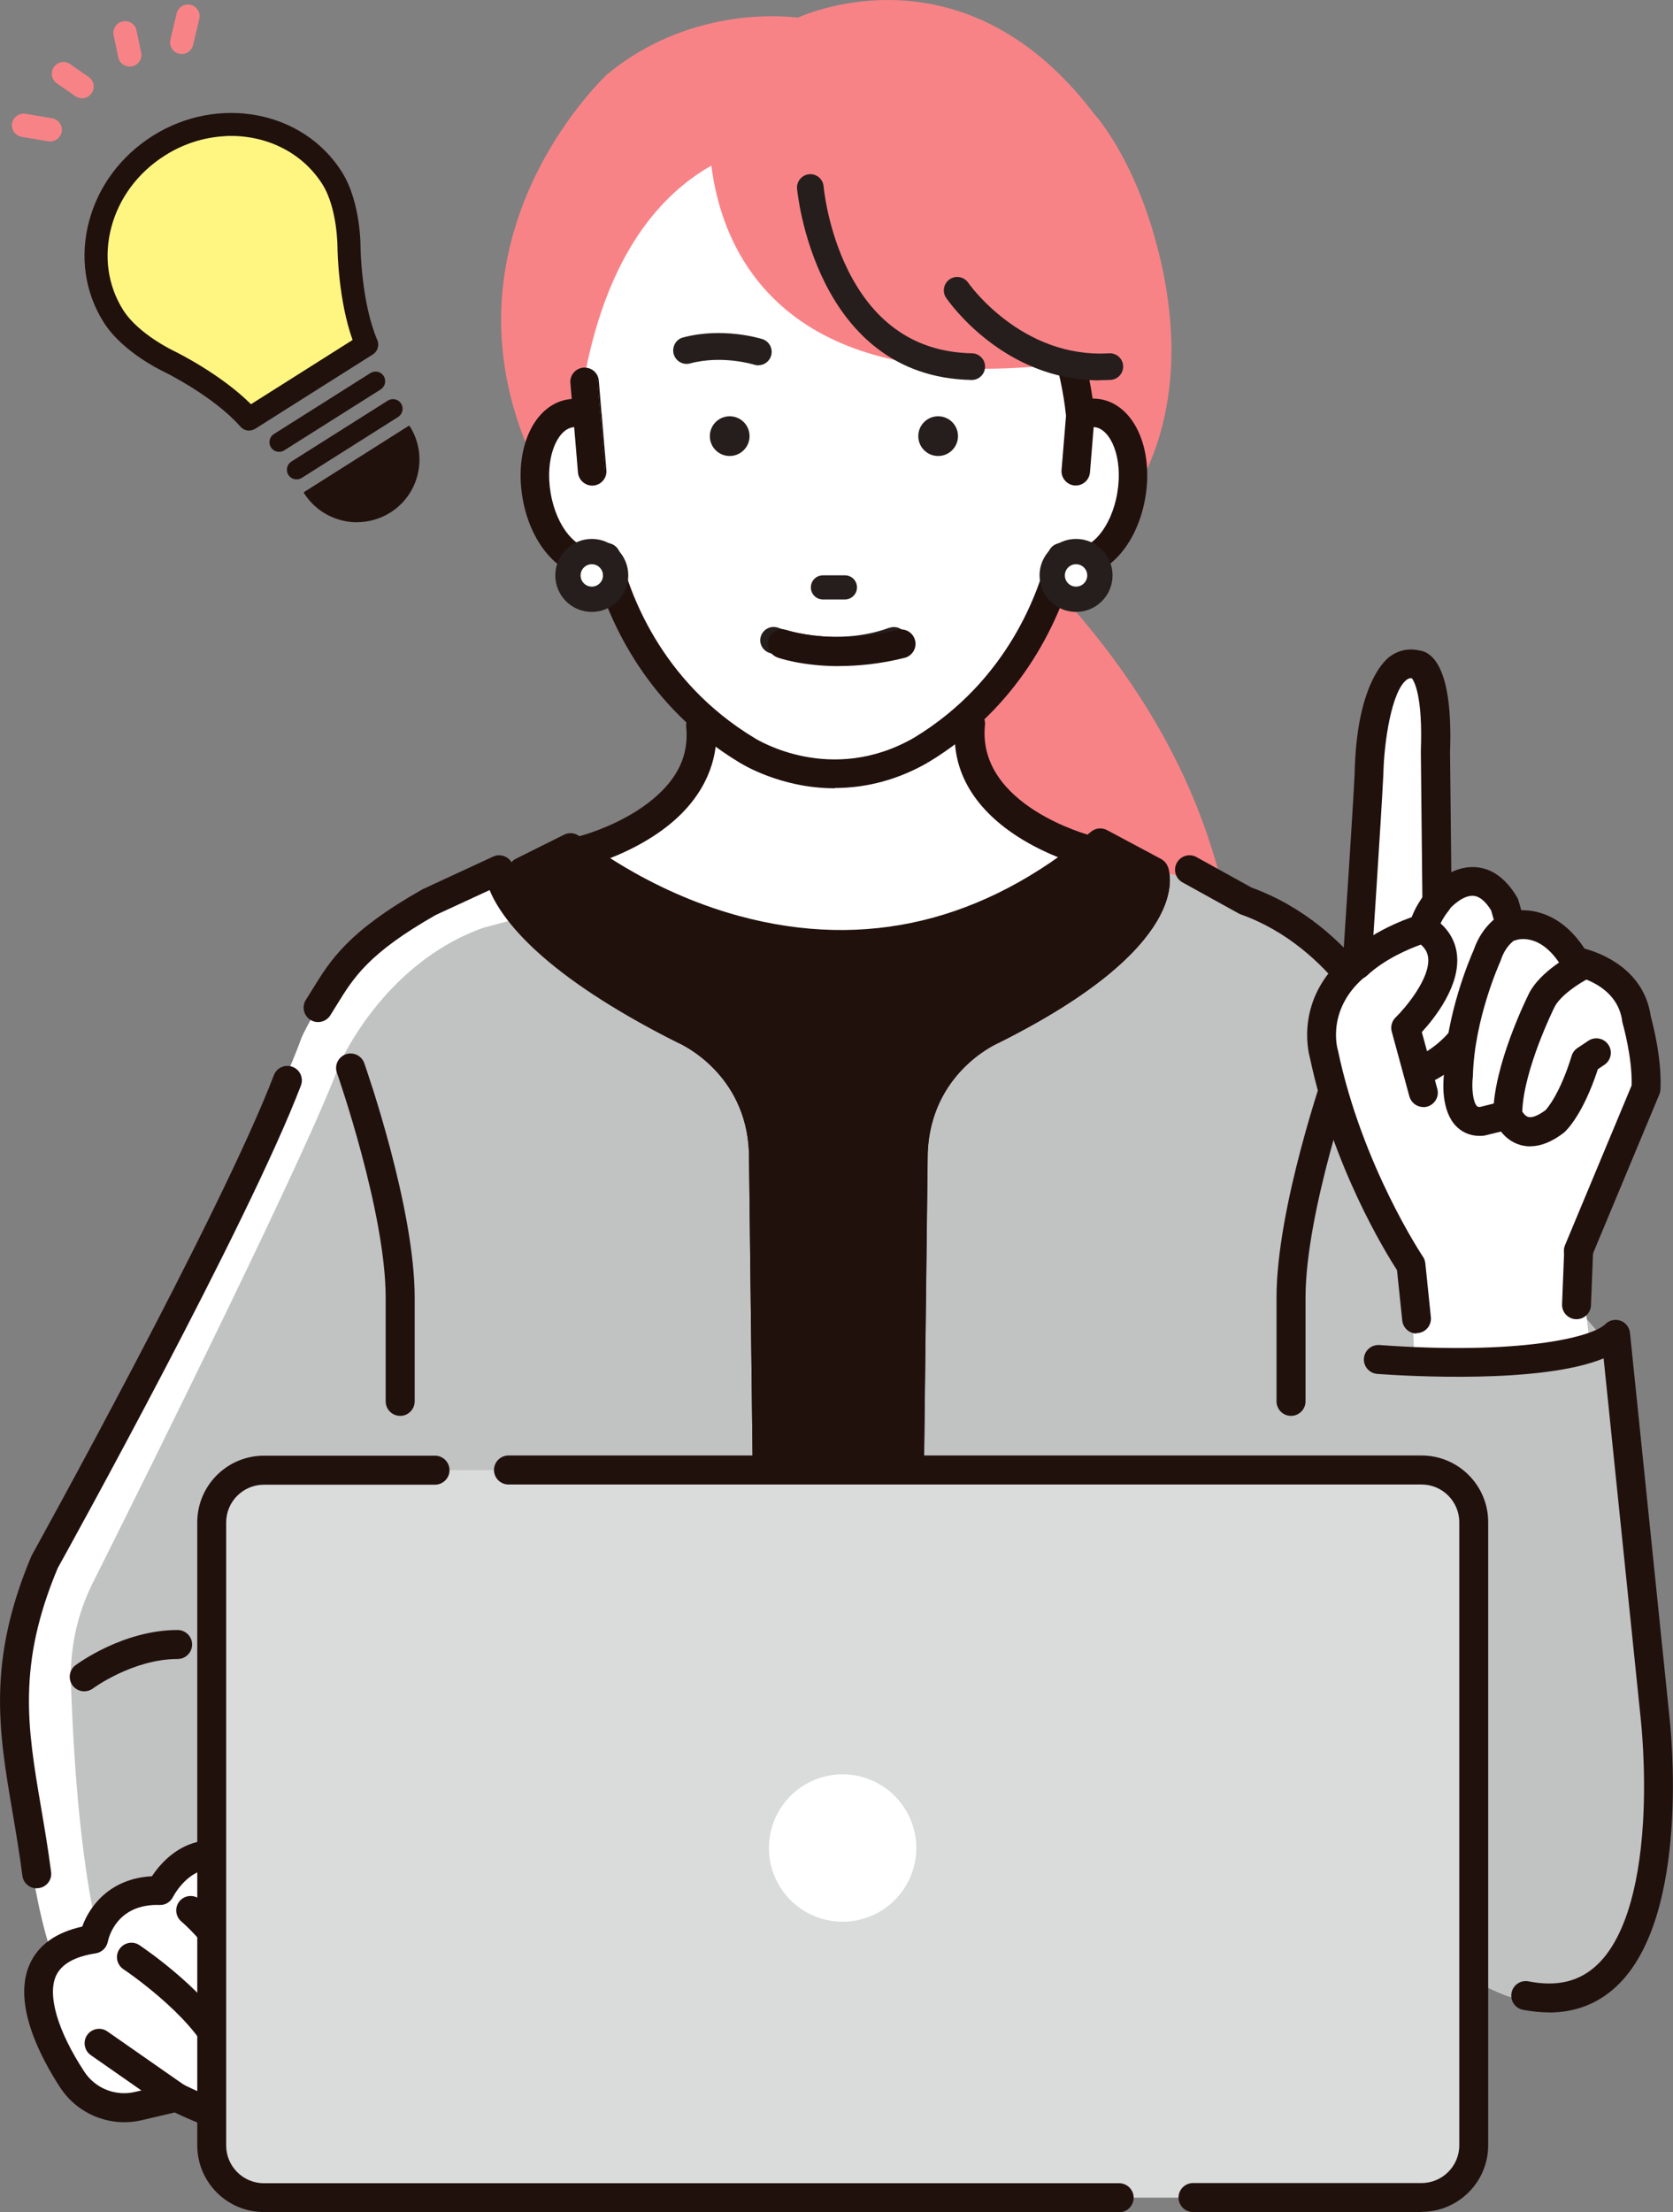 <?xml version="1.0" encoding="UTF-8"?><svg id="_レイヤー_2" xmlns="http://www.w3.org/2000/svg" width="171.91" height="227.27" viewBox="0 0 171.91 227.27"><rect x="0" y="0" width="171.91" height="227.27" fill="#808080" stroke="none"/><defs><style>.cls-1{fill:none;}.cls-2{fill:#f88387;}.cls-3,.cls-4{fill:#fff;}.cls-5{fill:#fff682;}.cls-6{fill:#c1c2c2;}.cls-7{fill:#dadbdb;}.cls-8{fill:#251e1c;}.cls-9{fill:#21110d;}.cls-4{stroke:#251e1c;stroke-linecap:round;stroke-linejoin:round;stroke-width:2.6px;}</style></defs><g id="_レイヤー_1-2"><g><path class="cls-2" d="M127.13,95.65c-1.83-1.82-1.48-17.36-20.2-36.78,2.55-1.49,5.12-3.35,7.7-5.64,.02-.02,.04-.04,.06-.06,.35-.35,8.47-8.82,4.67-25.96h0c-2.23-10.07-6.45-14.98-6.98-15.57C99.79-4.91,84.56,.7,81.98,1.81c-2.03-.24-11.36-.93-19.56,5.8-.2,.18-19.94,18.55-5.87,43.08,.06,.1,.12,.19,.2,.26,.29,.29,7.26,7.1,17.9,10.86,3.79,1.34,8.32,2.36,13.32,2.36,2.13,0,4.35-.19,6.63-.62-7.49,7.08-8.69,13.27-8.95,24.05-.17,6.73,1.18,13.69,5.07,19.18,3.89,5.49,33.06,4.14,39.74,3.26l-3.33-14.41Z"/><path class="cls-3" d="M114.82,89.97c.05-.03,1.42-.06,1.47-.09,0,0-4.05-.97-7.35-2.7-1.46-.81-2.99-1.74-4.41-2.81-.84-.63-1.65-1.3-2.38-2.01-1.84-1.78-2.89-4.23-3-6.79l-.63-14.38h-.92l-.02-.51h-25.62l-.61,13.86c-.14,3.08-1.49,6-3.8,8.03-5.2,4.56-13,7.32-13,7.32,.32,.17,.64,.34,.96,.5,0,0-.01,0-.01,0,8.79,4.79,18.84,7.51,27.6,8.08,1.16,.08,2.29,.11,3.39,.11,11.01,0,20.82-2.77,30.77-8.2,0,0-1.72-.15-2.42-.42Z"/><path class="cls-9" d="M86.14,67.98c-3.8,0-6.19-.83-6.34-.88-.77-.28-1.18-1.13-.9-1.9,.28-.77,1.12-1.18,1.9-.9,.09,.03,4.77,1.6,11.34-.04,.79-.2,1.6,.29,1.8,1.08,.2,.8-.29,1.6-1.08,1.8-2.52,.63-4.8,.84-6.71,.84Z"/><path class="cls-9" d="M59.93,89.01c-.66,0-1.27-.45-1.44-1.12-.2-.8,.28-1.6,1.07-1.81,.13-.04,11.79-3.12,10.95-11.39-.08-.82,.51-1.55,1.33-1.63,.81-.08,1.55,.51,1.63,1.33,.46,4.55-1.73,8.53-6.33,11.52-3.31,2.15-6.7,3.02-6.84,3.06-.12,.03-.25,.05-.37,.05Z"/><path class="cls-9" d="M111.7,89.01c-.12,0-.24-.02-.37-.05-.14-.04-3.54-.91-6.84-3.06-4.6-2.99-6.8-6.97-6.33-11.52,.08-.82,.81-1.41,1.63-1.33,.82,.08,1.41,.81,1.33,1.63-.84,8.27,10.83,11.36,10.95,11.39,.79,.2,1.27,1.01,1.07,1.81-.17,.67-.78,1.12-1.44,1.12Z"/><path class="cls-3" d="M112.81,42.48c-.61-.1-1.21,0-1.8,.24-2.18-21.13-21.12-28.75-25.32-28.33-4.2-.42-20.69-.61-25.53,23.8l.22,4.53c-.59-.25-1.2-.34-1.8-.24-2.61,.44-4.15,4.21-3.44,8.42,.71,4.21,3.4,7.26,6.01,6.82,.41-.07,.79-.23,1.15-.45,.91,3.8,4.18,13.62,14.46,19.83,0,0,8.41,5.43,17.88,0,10.28-6.22,13.55-16.03,14.46-19.83,.35,.22,.73,.38,1.15,.45,2.61,.44,5.3-2.62,6.01-6.82,.71-4.21-.83-7.98-3.44-8.42Z"/><g><path class="cls-9" d="M113.03,41.13c-.28-.05-.57-.07-.85-.06-1.57-11.01-7.49-18.18-12.18-22.26-5.56-4.83-11.52-7.23-14.31-7.05-.07,0-.12,.07-.12,.14l.11,2.48s.02,.07,.04,.09c.03,.02,.06,.03,.1,.03,3.48-.35,21.66,8.14,23.8,28.23l-.46,5.59c-.06,.75,.5,1.41,1.25,1.48,.04,0,.08,0,.11,0,.71,0,1.3-.55,1.36-1.26l.39-4.74c.1,0,.2,0,.29,.02,1.6,.27,2.94,3.14,2.32,6.84-.62,3.69-2.83,5.97-4.43,5.7-.21-.04-.42-.12-.65-.26-.37-.23-.84-.28-1.25-.11-.41,.17-.71,.52-.82,.95-.9,3.73-4.04,13.05-13.83,18.97-8.58,4.91-16.15,.21-16.47,0-9.8-5.93-12.94-15.25-13.84-18.98-.1-.43-.41-.78-.82-.95-.4-.16-.88-.12-1.25,.11-.22,.14-.43,.22-.64,.26-1.6,.27-3.81-2.01-4.43-5.7-.62-3.69,.72-6.57,2.31-6.84,.09-.02,.19-.02,.28-.02l.4,4.74c.06,.7,.66,1.26,1.36,1.26,.04,0,.07,0,.11,0,.75-.06,1.31-.72,1.25-1.48l-.47-5.56s0-.08,0-.13l-.03-.18-.28-3.34c-.06-.76-.71-1.31-1.48-1.25-.75,.06-1.31,.72-1.25,1.48l.15,1.73c-.17,0-.34,.02-.5,.05-3.4,.58-5.41,4.97-4.56,9.99,.85,5.02,4.17,8.5,7.57,7.95,1.4,4.74,5.15,13.43,14.65,19.18,.17,.11,4.17,2.65,9.76,2.65,3.31,0,6.52-.88,9.54-2.61,0,0,.03-.02,.03-.02,9.53-5.76,13.29-14.45,14.69-19.2,3.4,.56,6.72-2.93,7.57-7.95,.85-5.03-1.16-9.42-4.56-9.99Z"/><path class="cls-9" d="M85.77,80.99c-5.62,0-9.64-2.56-9.81-2.66-9.5-5.74-13.26-14.43-14.67-19.15-3.43,.49-6.75-3.01-7.6-8.04-.86-5.08,1.18-9.52,4.64-10.1,.13-.02,.26-.04,.42-.05l-.14-1.64c-.07-.8,.53-1.51,1.34-1.58,.82-.05,1.51,.52,1.58,1.34l.28,3.34,.03,.17c0,.05,0,.09,0,.13l.47,5.56c.07,.8-.53,1.51-1.34,1.58-.81,.06-1.51-.55-1.58-1.34l-.39-4.66c-.07,0-.13,0-.18,.02-1.55,.26-2.85,3.09-2.24,6.73,.61,3.64,2.77,5.88,4.33,5.62,.2-.03,.4-.12,.61-.25,.39-.25,.9-.29,1.33-.12,.44,.18,.76,.56,.87,1.01,.89,3.72,4.02,13.02,13.8,18.92,.32,.2,7.86,4.87,16.38-.01,9.76-5.9,12.89-15.19,13.78-18.91,.11-.46,.44-.84,.87-1.01,.44-.18,.93-.13,1.33,.12,.21,.13,.41,.22,.61,.25,1.55,.25,3.71-1.99,4.32-5.63,.61-3.64-.69-6.47-2.24-6.73-.06,0-.12-.01-.19-.02l-.38,4.66c-.07,.79-.76,1.4-1.58,1.34-.8-.07-1.4-.77-1.34-1.58l.46-5.59c-2.1-19.64-19.54-28.14-23.48-28.14-.08,0-.15,0-.22,0-.06,0-.12-.02-.17-.05-.05-.04-.07-.1-.08-.16l-.11-2.48c0-.12,.09-.22,.21-.23,.1,0,.21-.01,.32-.01,2.92,0,8.69,2.41,14.06,7.08,4.69,4.07,10.61,11.23,12.2,22.23,.26,0,.52,.02,.78,.06h0c3.46,.58,5.5,5.02,4.64,10.1-.85,5.03-4.18,8.53-7.6,8.04-1.41,4.72-5.18,13.42-14.7,19.17l-.08-.06,.05,.08c-3.03,1.74-6.26,2.62-9.58,2.62Zm-24.41-22.01s.08,.03,.09,.07c1.38,4.68,5.11,13.38,14.61,19.12,.17,.11,4.15,2.64,9.71,2.64,3.29,0,6.48-.87,9.49-2.6l.07,.06-.05-.08c9.52-5.76,13.26-14.47,14.65-19.15,.01-.05,.05-.08,.1-.07,3.35,.54,6.63-2.91,7.47-7.87,.84-4.98-1.13-9.32-4.49-9.89h0c-.28-.04-.55-.06-.83-.06-.05,0-.09-.03-.09-.08-1.57-10.99-7.47-18.14-12.15-22.2-5.34-4.64-11.05-7.03-13.93-7.03-.11,0-.21,0-.31,.01-.02,0-.04,.02-.03,.04l.11,2.48s0,.02,.01,.03c0,0,.02,0,.03,0,.07,0,.14-.01,.22-.01,3.97,0,21.57,8.55,23.68,28.33l-.46,5.61c-.06,.7,.47,1.32,1.17,1.38,.04,0,.07,0,.11,0,.66,0,1.22-.51,1.27-1.17l.39-4.74s.04-.08,.09-.09c.11,0,.21,0,.31,.02,1.64,.28,3.03,3.2,2.4,6.95-.51,3.01-2.49,6.12-4.54,5.78-.23-.04-.45-.13-.68-.28-.35-.22-.78-.26-1.16-.1-.38,.15-.66,.49-.76,.88-.9,3.74-4.05,13.09-13.87,19.03-8.62,4.94-16.25,.21-16.57,0-9.83-5.94-12.98-15.29-13.88-19.04-.1-.4-.38-.73-.76-.89-.37-.15-.82-.11-1.16,.11-.23,.15-.45,.24-.67,.27-1.64,.27-3.91-2.03-4.54-5.78-.63-3.75,.75-6.67,2.39-6.95,.09-.01,.19-.02,.3-.02,.05,0,.09,.04,.09,.09l.4,4.74c.06,.69,.67,1.23,1.38,1.17,.7-.06,1.23-.68,1.17-1.38l-.47-5.56c0-.06,0-.09,0-.13l-.03-.17-.28-3.34c-.06-.71-.66-1.21-1.38-1.17-.7,.06-1.22,.68-1.17,1.38l.15,1.73s0,.05-.02,.07c-.02,.02-.04,.03-.07,.03-.19,0-.35,.02-.49,.05-3.35,.57-5.32,4.91-4.49,9.89,.84,4.96,4.12,8.42,7.47,7.87,0,0,.01,0,.02,0Z"/></g><path class="cls-8" d="M98.44,44.81c0,1.12-.91,2.04-2.04,2.04s-2.04-.91-2.04-2.04,.91-2.04,2.04-2.04,2.04,.91,2.04,2.04Z"/><path class="cls-8" d="M77.02,44.81c0,1.12-.91,2.04-2.04,2.04s-2.04-.91-2.04-2.04,.91-2.04,2.04-2.04,2.04,.91,2.04,2.04Z"/><path class="cls-2" d="M93.12,7.61l-20.15,3.99s-3.88,32.09,39.26,25.36c0,0-3.03-28.66-19.11-29.35Z"/><path class="cls-8" d="M99.86,38.91s-.02,0-.03,0c-16.02-.32-17.79-19.35-17.8-19.54-.06-.68,.45-1.28,1.13-1.34,.69-.05,1.28,.45,1.34,1.13,0,.04,.4,4.4,2.55,8.7,2.78,5.57,7.1,8.45,12.84,8.56,.68,.01,1.23,.58,1.21,1.26-.01,.68-.57,1.21-1.24,1.21Z"/><path class="cls-8" d="M99.86,39.04s-.03,0-.03,0c-16.14-.32-17.91-19.46-17.93-19.66-.06-.75,.5-1.41,1.25-1.48,.76-.06,1.41,.49,1.48,1.25,0,.04,.39,4.38,2.53,8.66,2.76,5.52,7.04,8.38,12.72,8.49,.37,0,.71,.16,.96,.42,.25,.26,.39,.61,.38,.98-.01,.74-.63,1.34-1.37,1.34Zm-16.6-20.88s-.06,0-.09,0c-.61,.05-1.06,.59-1.01,1.2,.02,.19,1.76,19.1,17.68,19.42l.02,.13v-.13c.6,0,1.1-.49,1.11-1.09,0-.3-.1-.58-.31-.79-.21-.21-.48-.33-.78-.34-5.79-.12-10.14-3.02-12.95-8.64-2.16-4.32-2.56-8.71-2.56-8.75-.05-.58-.53-1.01-1.11-1.01Z"/><g><path class="cls-8" d="M77.92,37.4c-.12,0-.25-.02-.38-.06-.05-.02-3.34-1.02-6.67-.13-.66,.17-1.34-.22-1.52-.88-.18-.66,.22-1.34,.88-1.52,4.07-1.08,7.9,.12,8.06,.17,.65,.21,1.01,.91,.8,1.56-.17,.53-.66,.86-1.18,.86Z"/><path class="cls-8" d="M77.92,37.54c-.14,0-.28-.02-.42-.07-.03-.01-3.27-1.02-6.59-.13-.74,.2-1.49-.24-1.69-.98-.09-.36-.04-.73,.14-1.05,.18-.32,.48-.55,.84-.64,4.09-1.09,7.97,.12,8.14,.17,.72,.23,1.12,1.01,.89,1.73-.18,.57-.71,.96-1.31,.96Zm-4.08-.84c2.12,0,3.73,.5,3.75,.51,.11,.03,.22,.05,.33,.05,.48,0,.9-.31,1.05-.77,.18-.58-.14-1.2-.71-1.38-.16-.05-3.97-1.23-7.98-.17-.59,.16-.94,.76-.78,1.34,.16,.58,.76,.93,1.35,.78,1.04-.28,2.07-.37,3-.37Z"/></g><path class="cls-8" d="M113.01,38.95c-9.85,0-15.44-8.06-15.68-8.42-.38-.57-.24-1.34,.33-1.72,.57-.38,1.34-.24,1.72,.33h0c.05,.08,5.48,7.86,14.59,7.3,.69-.04,1.27,.48,1.31,1.16,.04,.68-.48,1.27-1.16,1.31-.38,.02-.74,.03-1.11,.03Z"/><path class="cls-8" d="M113.01,39.08c-9.92,0-15.55-8.13-15.79-8.48-.21-.3-.28-.67-.21-1.03,.07-.36,.27-.67,.58-.88,.62-.42,1.48-.26,1.9,.36,.05,.08,5.46,7.79,14.47,7.25,.36-.02,.72,.1,.99,.34,.27,.24,.44,.58,.46,.94,.05,.75-.53,1.4-1.28,1.45-.37,.02-.75,.03-1.12,.03Zm-14.66-10.35c-.21,0-.43,.06-.62,.19-.25,.17-.41,.42-.47,.71-.06,.29,0,.59,.17,.83,.23,.34,5.79,8.36,15.57,8.36,.36,0,.73-.01,1.1-.03,.61-.04,1.08-.56,1.04-1.17-.02-.3-.15-.57-.37-.77-.22-.2-.51-.29-.8-.27-9.15,.56-14.65-7.28-14.7-7.36-.21-.32-.56-.49-.92-.49Z"/><path class="cls-8" d="M86.82,59.11h-2.26c-.68,0-1.24,.55-1.24,1.24s.55,1.24,1.24,1.24h2.26c.68,0,1.24-.55,1.24-1.24s-.55-1.24-1.24-1.24Z"/><path class="cls-8" d="M91.37,64.5c-5.65,2.07-11.31,.03-11.4,0-.7-.26-1.49,.09-1.76,.8-.27,.71,.09,1.49,.8,1.76,.18,.07,3.02,1.11,6.85,1.11,1.97,0,4.2-.28,6.46-1.1,.71-.26,1.07-1.04,.81-1.75-.26-.71-1.04-1.07-1.75-.81Z"/><g><g><path class="cls-2" d="M5.22,14.53c-.09,0-.17,0-.26-.01l-2.73-.46c-.65-.11-1.1-.73-.99-1.38,.11-.65,.73-1.09,1.38-.99l2.73,.46c.65,.11,1.1,.73,.99,1.38-.1,.57-.57,.97-1.12,1Z"/><path class="cls-2" d="M8.48,10.09c-.26,.01-.52-.06-.74-.21l-1.9-1.32c-.55-.38-.68-1.13-.3-1.67,.38-.55,1.13-.68,1.67-.3l1.9,1.32c.55,.38,.68,1.13,.3,1.67-.22,.32-.57,.5-.93,.52Z"/><path class="cls-2" d="M18.74,5.55c-.11,0-.22,0-.34-.03-.65-.15-1.04-.8-.89-1.44l.64-2.69c.15-.65,.8-1.05,1.44-.89,.65,.15,1.04,.8,.89,1.44l-.64,2.69c-.13,.53-.59,.9-1.11,.92Z"/><path class="cls-2" d="M13.38,6.84c-.58,.03-1.11-.37-1.23-.95l-.47-2.27c-.14-.65,.28-1.29,.93-1.42,.66-.13,1.29,.28,1.42,.93l.47,2.27c.14,.65-.28,1.29-.93,1.42-.06,.01-.13,.02-.19,.02Z"/></g><g><path class="cls-5" d="M16.31,14.98c-6.2,3.92-8.28,11.76-4.64,17.52,1.81,2.86,5.8,4.69,5.8,4.69,0,0,5.2,2.54,8.14,5.88l5.47-3.46,1.15-.73,5.47-3.46c-1.76-4.09-1.82-9.87-1.82-9.87,0,0,.07-4.38-1.75-7.25-3.64-5.75-11.61-7.24-17.82-3.32Z"/><g><path class="cls-9" d="M25.66,44.24c-.35,.02-.7-.12-.95-.4-2.74-3.12-7.72-5.57-7.77-5.6-.15-.07-4.3-1.99-6.28-5.12-1.94-3.06-2.47-6.75-1.51-10.38,.95-3.6,3.27-6.71,6.52-8.77,6.74-4.26,15.47-2.61,19.45,3.68,1.98,3.13,1.93,7.71,1.93,7.9,0,.02,.09,5.57,1.72,9.39,.23,.53,.04,1.16-.45,1.47l-12.09,7.64c-.18,.11-.38,.17-.57,.18Zm-2.51-30.25c-2.11,.1-4.26,.75-6.21,1.99h0c-2.75,1.74-4.7,4.35-5.5,7.37-.79,2.99-.36,6.01,1.22,8.51,1.6,2.52,5.26,4.22,5.29,4.24,.23,.11,4.74,2.34,7.84,5.43l10.44-6.6c-1.47-4.12-1.54-9.15-1.55-9.38,0-.07,.03-4.11-1.56-6.63-2.15-3.39-5.99-5.13-9.97-4.94Zm-6.84,.99h0s0,0,0,0Z"/><path class="cls-1" d="M25.6,44.34c-.37,0-.71-.16-.96-.43-2.73-3.1-7.69-5.55-7.74-5.57-.17-.08-4.32-1.99-6.32-5.15-1.95-3.09-2.49-6.8-1.52-10.46,.96-3.62,3.29-6.76,6.56-8.82,3.28-2.07,7.12-2.83,10.83-2.13,3.7,.7,6.81,2.78,8.75,5.84,2,3.16,1.95,7.76,1.94,7.95,0,.23,.12,5.63,1.72,9.35,.25,.58,.04,1.24-.49,1.58l-12.09,7.65c-.19,.12-.4,.18-.62,.2h0s-.04,0-.06,0Zm-1.87-32.63c-2.79,0-5.56,.81-8.01,2.36-3.23,2.04-5.54,5.14-6.48,8.71-.96,3.61-.42,7.27,1.5,10.31,1.97,3.11,6.2,5.06,6.24,5.08,.05,.02,5.05,2.49,7.8,5.62,.22,.25,.54,.38,.87,.37h0c.19,0,.37-.07,.53-.17l12.09-7.65c.46-.29,.63-.86,.42-1.35-1.61-3.75-1.73-9.19-1.73-9.42,0-.2,.06-4.74-1.91-7.85-1.91-3.02-4.98-5.07-8.63-5.76-.89-.17-1.79-.25-2.68-.25Zm2.06,29.93s-.05,0-.07-.03c-3.09-3.1-7.62-5.32-7.81-5.41-.03-.02-3.71-1.71-5.33-4.27-1.6-2.52-2.03-5.57-1.24-8.58,.81-3.04,2.77-5.68,5.54-7.43,0,0,0,0,0,0,1.9-1.2,4.06-1.89,6.25-2h0c4.19-.2,7.95,1.65,10.06,4.98,1.6,2.52,1.58,6.51,1.58,6.68,0,.21,.08,5.23,1.54,9.35,.01,.04,0,.09-.04,.11l-10.44,6.6s-.03,.01-.05,.01Zm7.25-22.65c-2.07-3.27-5.77-5.1-9.89-4.89h0c-2.16,.11-4.29,.79-6.16,1.97,0,0,0,0,0,0-2.72,1.72-4.66,4.32-5.45,7.31-.79,2.96-.35,5.96,1.21,8.44,1.59,2.51,5.22,4.19,5.25,4.21,.19,.09,4.7,2.31,7.81,5.4l10.31-6.52M16.31,15.07c-.05,0-.1-.04-.1-.09s.04-.09,.09-.09h0c.05,0,.09,.04,.09,.09s-.04,.09-.09,.09Z"/></g></g><g><path class="cls-9" d="M39.34,38.69c.27,.42,.14,.97-.28,1.24l-9.91,6.26c-.42,.27-.97,.14-1.24-.28h0c-.27-.42-.14-.97,.28-1.24l9.91-6.26c.42-.27,.97-.14,1.24,.28h0Z"/><path class="cls-9" d="M28.68,46.42c-.07,0-.15,0-.22-.02-.26-.06-.48-.21-.62-.44-.14-.22-.19-.49-.13-.75,.06-.26,.21-.48,.44-.62l9.91-6.26c.22-.14,.49-.19,.75-.13,.26,.06,.48,.21,.62,.44h0c.29,.46,.15,1.07-.31,1.37l-9.91,6.26c-.16,.1-.34,.15-.53,.15Zm9.9-8.06c-.15,0-.3,.04-.43,.13l-9.91,6.26c-.18,.11-.31,.29-.35,.5-.05,.21,0,.42,.11,.61,.11,.18,.29,.31,.5,.35,.21,.05,.42,.01,.61-.11l9.91-6.26c.37-.24,.49-.73,.25-1.11h0c-.12-.18-.29-.31-.5-.35-.06-.01-.12-.02-.18-.02Z"/></g><g><path class="cls-9" d="M41.13,41.52c.26,.42,.14,.97-.28,1.24l-9.9,6.26c-.42,.26-.97,.14-1.24-.28h0c-.26-.42-.14-.97,.28-1.24l9.91-6.26c.42-.27,.97-.14,1.24,.28h0Z"/><path class="cls-9" d="M30.47,49.25c-.33,0-.65-.16-.84-.46-.29-.46-.15-1.07,.31-1.37l9.91-6.26c.22-.14,.49-.19,.75-.13,.26,.06,.48,.21,.62,.44h0c.29,.46,.15,1.07-.31,1.37l-9.9,6.26c-.16,.1-.35,.15-.53,.15Zm9.9-8.06c-.15,0-.3,.04-.43,.12l-9.91,6.26c-.37,.24-.49,.73-.25,1.11,.24,.37,.74,.49,1.11,.25l9.9-6.26c.37-.24,.49-.73,.25-1.11h0c-.12-.18-.29-.31-.5-.35-.06-.01-.12-.02-.18-.02Z"/></g><g><path class="cls-9" d="M42.04,43.85c1.87,2.96,.99,6.87-1.97,8.74-2.96,1.87-6.87,.99-8.74-1.97l10.71-6.78Z"/><path class="cls-9" d="M36.69,53.66c-2.13,0-4.22-1.06-5.45-2.99-.03-.04-.01-.1,.03-.13l10.71-6.78s.05-.02,.07-.01c.02,0,.04,.02,.06,.04,1.89,3,1,6.98-2,8.87-1.06,.67-2.25,.99-3.43,.99Zm-5.24-3.01c1.86,2.85,5.68,3.69,8.57,1.86,2.88-1.82,3.76-5.64,1.99-8.54l-10.56,6.68Z"/></g></g><path class="cls-9" d="M86.23,68.44c-3.8,0-6.19-.83-6.34-.89-.77-.28-1.18-1.13-.9-1.9,.28-.77,1.12-1.18,1.9-.9,.1,.03,4.77,1.6,11.34-.04,.8-.2,1.6,.29,1.8,1.08,.2,.8-.29,1.6-1.08,1.8-2.52,.63-4.8,.84-6.72,.84Z"/><path class="cls-9" d="M60.02,88.81c-.66,0-1.27-.45-1.44-1.12-.2-.8,.28-1.6,1.07-1.81,.16-.04,11.79-3.13,10.95-11.39-.08-.82,.51-1.55,1.33-1.63,.82-.08,1.55,.51,1.63,1.33,.46,4.55-1.73,8.53-6.33,11.52-3.31,2.15-6.7,3.02-6.84,3.06-.12,.03-.25,.05-.37,.05Z"/><path class="cls-9" d="M111.79,88.81c-.12,0-.24-.01-.37-.05-.14-.04-3.54-.91-6.84-3.06-4.6-2.99-6.8-6.97-6.33-11.52,.08-.82,.82-1.41,1.63-1.33,.82,.08,1.41,.81,1.33,1.63-.84,8.3,10.83,11.36,10.95,11.39,.8,.2,1.28,1.01,1.08,1.81-.17,.67-.78,1.12-1.44,1.12Z"/><path class="cls-3" d="M165.65,138.56s-19.18-21.65-22.87-31.98c0,0-4.43-10.34-14.77-14.03l-10.51-3.75s-22.54,15.91-60.52,.74l-11.21,3.01c-10.34,3.69-14.77,14.03-14.77,14.03-3.69,10.34-29.37,62.75-29.37,62.75,.74,47.25,12.42,38.65,12.42,38.65l7.7-.43v-51.12c0-2.96,2.4-5.36,5.36-5.36h118.95c2.96,0,5.36,2.4,5.36,5.36v46.96c7.94,4.77,26.99,9.88,14.22-64.82Z"/><path class="cls-6" d="M165.65,138.56s-19.18-21.65-22.87-31.98c0,0-4.43-10.34-14.77-14.03l-10.51-3.75s-18.67,18.69-56.65,3.52l-11.21,3.01c-10.34,3.69-14.77,14.03-14.77,14.03-2.98,8.34-19.18,40.96-25.34,53.28-1.6,3.19-2.36,6.73-2.24,10.3,1.41,41.38,10.64,37.82,10.64,37.82l3.83-.38v-53.96c0-2.96,2.4-5.36,5.36-5.36h118.95c2.96,0,5.36,2.4,5.36,5.36v46.96c7.94,4.77,26.99,9.88,14.22-64.82Z"/><g><path class="cls-9" d="M118.6,89.54s2.59,6.65-16.63,16.26c0,0-7.76,3.33-8.13,12.56l-.37,31.4h-14.66l-.37-31.4c-.37-9.24-8.13-12.56-8.13-12.56-19.21-9.61-16.63-16.26-16.63-16.26l4.93-2.46s26.85,22.66,54.43-.49l5.54,2.96Z"/><path class="cls-9" d="M93.48,151.25h-14.66c-.81,0-1.48-.65-1.49-1.47l-.37-31.4c-.32-8.1-6.95-11.09-7.23-11.22-.02-.01-.05-.02-.07-.03-19.85-9.92-17.66-17.31-17.35-18.12,.13-.34,.39-.63,.72-.79l4.93-2.46c.53-.27,1.17-.19,1.62,.19,.06,.05,6.66,5.53,16.41,8.17,12.95,3.5,25.1,.58,36.11-8.66,.46-.39,1.12-.46,1.66-.17l5.54,2.96c.31,.17,.56,.44,.69,.77,.31,.81,2.5,8.2-17.35,18.12-.03,.01-.05,.03-.08,.04-.28,.12-6.9,3.11-7.23,11.25l-.37,31.36c0,.81-.67,1.47-1.49,1.47Zm-13.19-2.97h11.72l.35-29.94c.39-9.82,8.23-13.55,8.98-13.89,14.43-7.22,15.82-12.42,15.88-13.96l-3.99-2.13c-14.48,11.71-28.69,11.16-38.13,8.58-8.48-2.31-14.57-6.53-16.66-8.12l-3.37,1.68c.07,1.57,1.52,6.75,15.88,13.94,.75,.34,8.59,4.07,8.98,13.85l.35,29.98Z"/></g><path class="cls-9" d="M78.82,151.25c-.81,0-1.48-.65-1.49-1.47l-.37-31.4c-.32-8.1-6.95-11.09-7.23-11.22-.02-.01-.05-.02-.07-.03-13.99-6.99-18.13-12.71-19.35-15.68l-5.54,2.56c-6.9,3.93-8.42,6.4-10.18,9.26-.21,.35-.43,.7-.65,1.05-.44,.69-1.36,.9-2.05,.46-.69-.44-.9-1.36-.46-2.05,.22-.34,.42-.68,.63-1.01,1.89-3.08,3.68-6,11.3-10.32,.04-.02,.07-.04,.11-.06l7.2-3.33c.47-.22,1.01-.17,1.44,.11,.43,.28,.68,.77,.67,1.28,0,0,.52,6.22,18.17,15.05,.75,.34,8.59,4.07,8.98,13.85l.37,31.45c0,.82-.65,1.49-1.47,1.5h-.02Z"/><path class="cls-9" d="M41.12,145.47c-.82,0-1.49-.67-1.49-1.49v-10.66c0-8.78-4.96-22.96-5.01-23.1-.27-.77,.13-1.62,.91-1.9,.77-.27,1.62,.13,1.9,.91,.21,.6,5.18,14.81,5.18,24.09v10.66c0,.82-.67,1.49-1.49,1.49Z"/><g><path class="cls-3" d="M16.46,194.25s2.77-5.72,8.31-2.95c0,0,1.48-8.21,7.57-.74,0,0,8.49,23.63,.18,25.56,0,0-3.51-1.66-7.94-6.92,0,0,9.78,14.21-6.46,6.28l-3.84,.9c-2.62,.63-5.36-.44-6.84-2.69-2.2-3.35-7.59-12.97,2.19-14.45,0,0,.92-5.17,6.83-4.98Z"/><path class="cls-9" d="M25.44,219.37c-1.78,0-4.22-.77-7.49-2.33l-3.33,.78c-3.22,.78-6.6-.56-8.42-3.32-1.96-2.99-4.97-8.61-3.15-12.69,.88-1.97,2.69-3.27,5.4-3.87,.76-2.13,2.88-4.95,7.16-5.17,.67-1.01,2.03-2.66,4.13-3.37,1.3-.44,2.66-.47,4.07-.07,.51-1.27,1.46-2.84,3.17-3.28,2-.52,4.13,.65,6.51,3.57,.11,.13,.19,.28,.25,.44,.66,1.83,6.33,18.08,2.72,24.7-.8,1.48-2.05,2.45-3.6,2.81-.33,.08-.67,.04-.97-.1-.08-.04-1.19-.58-2.91-1.91,.08,1.03-.11,1.97-.74,2.7-.64,.74-1.55,1.11-2.79,1.11Zm-7.32-5.38c.22,0,.45,.05,.65,.15,6.04,2.95,7.2,2.18,7.21,2.17,.34-.59-.74-3.52-2.63-6.26-.45-.65-.31-1.54,.32-2.03,.63-.48,1.53-.38,2.04,.22,3.2,3.8,5.89,5.63,6.95,6.26,.49-.23,.87-.61,1.17-1.17,2.47-4.54-1.12-17.21-2.82-22.03-1.63-1.95-2.77-2.51-3.3-2.38-.68,.17-1.3,1.65-1.49,2.64-.09,.46-.38,.85-.8,1.06-.42,.21-.91,.21-1.33,0-1.25-.62-2.36-.76-3.39-.42-1.87,.63-2.91,2.67-2.92,2.69-.26,.52-.81,.87-1.38,.83-4.41-.14-5.24,3.37-5.32,3.77-.12,.62-.62,1.1-1.24,1.2-2.17,.33-3.54,1.11-4.09,2.32-.9,2.01,.19,5.69,2.92,9.85,1.13,1.72,3.23,2.55,5.24,2.06l3.85-.9c.11-.03,.23-.04,.34-.04Z"/></g><path class="cls-9" d="M18.12,216.96c-.29,0-.59-.09-.85-.27l-7.94-5.54c-.67-.47-.84-1.4-.37-2.07,.47-.67,1.4-.84,2.07-.37l7.94,5.54c.67,.47,.84,1.4,.37,2.07-.29,.41-.75,.64-1.22,.64Z"/><path class="cls-9" d="M22.92,212.16c-.56,0-1.1-.32-1.35-.86-2.01-4.36-8.82-8.94-8.89-8.98-.68-.46-.87-1.38-.41-2.06,.46-.68,1.38-.87,2.06-.41,.31,.21,7.58,5.09,9.94,10.21,.34,.75,.02,1.63-.73,1.97-.2,.09-.41,.14-.62,.14Z"/><path class="cls-9" d="M24.03,202.93c-.48,0-.95-.23-1.24-.66-2.05-3.08-4.13-4.83-4.15-4.85-.63-.53-.71-1.46-.19-2.09,.53-.63,1.46-.71,2.09-.19,.1,.08,2.41,2.02,4.71,5.49,.46,.68,.27,1.61-.41,2.06-.25,.17-.54,.25-.82,.25Z"/><rect class="cls-7" x="21.75" y="151.06" width="129.68" height="74.73" rx="5.36" ry="5.36"/><path class="cls-9" d="M115,227.27H27.12c-3.78,0-6.85-3.07-6.85-6.85v-64.01c0-3.78,3.07-6.85,6.85-6.85h17.58c.82,0,1.49,.67,1.49,1.49s-.67,1.49-1.49,1.49H27.12c-2.14,0-3.88,1.74-3.88,3.88v64.01c0,2.14,1.74,3.88,3.88,3.88H115c.82,0,1.49,.67,1.49,1.49s-.67,1.49-1.49,1.49Z"/><path class="cls-9" d="M3.77,194.01c-.74,0-1.38-.55-1.47-1.3-.3-2.33-.67-4.49-1.02-6.56-1.41-8.28-2.62-15.43,1.94-26.26,.02-.05,.04-.1,.07-.14,.19-.35,19.41-35.04,24.85-49.28,.29-.77,1.15-1.15,1.92-.86,.77,.29,1.15,1.15,.86,1.92-5.45,14.24-23.75,47.36-24.99,49.58-4.19,9.99-3.1,16.41-1.72,24.54,.36,2.11,.73,4.29,1.04,6.68,.11,.81-.47,1.56-1.28,1.66-.06,0-.13,.01-.19,.01Z"/><path class="cls-9" d="M146.07,227.27h-23.48c-.82,0-1.49-.67-1.49-1.49s.67-1.49,1.49-1.49h23.48c2.14,0,3.88-1.74,3.88-3.88v-64.01c0-2.14-1.74-3.88-3.88-3.88H52.25c-.82,0-1.49-.67-1.49-1.49s.67-1.49,1.49-1.49h93.82c3.78,0,6.85,3.07,6.85,6.85v64.01c0,3.78-3.07,6.85-6.85,6.85Z"/><circle class="cls-3" cx="86.59" cy="189.86" r="7.57" transform="translate(-69.6 51.48) rotate(-23.94)"/><path class="cls-9" d="M142.77,108.06c-.58,0-1.12-.34-1.37-.9h0c-.04-.1-4.33-9.8-13.9-13.21-.08-.03-.15-.06-.22-.1l-5.77-3.19c-.72-.4-.98-1.3-.58-2.02,.4-.72,1.3-.98,2.02-.58l5.67,3.14c10.74,3.9,15.33,14.36,15.52,14.8,.32,.75-.03,1.63-.78,1.95-.19,.08-.39,.12-.58,.12Z"/><path class="cls-9" d="M132.66,145.47c-.82,0-1.49-.67-1.49-1.49v-10.66c0-9.28,4.96-23.49,5.18-24.09,.27-.77,1.12-1.18,1.9-.91,.77,.27,1.18,1.12,.91,1.9-.05,.14-5.01,14.33-5.01,23.1v10.66c0,.82-.67,1.49-1.49,1.49Z"/><path class="cls-9" d="M93.48,151.25h-.02c-.82,0-1.48-.68-1.47-1.5l.37-31.4c.39-9.82,8.23-13.55,8.98-13.89,17.26-8.64,15.87-14.38,15.85-14.43l.02,.06,2.77-1.08c.31,.81,2.5,8.2-17.35,18.12-.03,.01-.05,.03-.08,.04-.28,.12-6.9,3.11-7.23,11.25l-.37,31.36c0,.82-.67,1.47-1.49,1.47Z"/><path class="cls-3" d="M168.19,104.75c-.65-5.01-6.3-5.98-6.3-5.98-2.91-5.01-6.62-3.55-6.62-3.55l-.65-2.26c-3.07-5.17-6.94-.32-6.94-.32l-.16-15.4c.32-8.83-1.94-8.94-1.94-8.94-4.64-1.11-4.89,11.2-4.89,11.2-.21,4.39-1.23,19.64-1.23,19.64-4.99,4.06-3.41,9.18-3.41,9.18,2.58,12.28,8.95,21.67,8.95,21.67l.32,9.68,18.1-1.11-1.22-10.05c2.74-4.04,6.94-16.64,6.94-16.64,.16-3.23-.97-7.11-.97-7.11Z"/><path class="cls-9" d="M145.57,137.01c-.75,0-1.4-.57-1.48-1.33l-.54-5.18c-1.15-1.78-6.57-10.55-8.95-21.83-.2-.74-1.42-5.93,3.41-10.26,.19-2.91,1.01-15.17,1.19-18.99,.18-8.86,2.98-11.47,3.53-11.9,.9-.7,1.96-.94,3.08-.7,1.4,.17,3.5,1.84,3.19,10.43l.13,12.36c.73-.35,1.57-.58,2.49-.52,1.68,.12,3.12,1.16,4.27,3.1,.07,.11,.12,.23,.15,.35l.28,.98c1.85-.04,4.43,.76,6.5,3.94,1.73,.47,6.12,2.13,6.81,6.98,.19,.69,1.15,4.32,.99,7.49,0,.17-.05,.34-.11,.5l-6.94,16.64c-.32,.76-1.19,1.12-1.95,.8-.76-.32-1.12-1.19-.8-1.95l6.84-16.4c.08-2.89-.91-6.33-.92-6.37-.02-.07-.04-.15-.05-.23-.49-3.84-4.89-4.67-5.08-4.7-.43-.08-.81-.34-1.03-.72-2.15-3.7-4.55-3-4.82-2.91-.39,.14-.83,.11-1.19-.08-.36-.19-.65-.51-.76-.91l-.59-2.07c-.59-.95-1.2-1.45-1.82-1.49-1.06-.09-2.25,1.09-2.59,1.5-.4,.49-1.06,.67-1.65,.47-.59-.21-.99-.76-1-1.39l-.16-15.4s0-.05,0-.07c.21-5.61-.68-7.16-.92-7.46-.21-.03-.37,.02-.55,.16-1.53,1.18-2.31,6.35-2.38,9.64-.21,4.4-1.22,19.56-1.23,19.71-.03,.41-.22,.79-.54,1.05-4.1,3.34-2.97,7.42-2.92,7.59,.01,.04,.02,.09,.03,.12,2.49,11.83,8.66,21.05,8.72,21.15,.14,.2,.22,.44,.25,.68l.57,5.54c.08,.82-.51,1.55-1.33,1.63-.05,0-.1,0-.16,0Zm-.06-67.24s0,0,0,0c0,0,0,0,0,0Zm0,0h0Zm0,0h0Z"/><path class="cls-9" d="M157.24,117.78c-.35,0-.7-.05-1.04-.15-1.88-.55-2.59-2.38-2.67-2.59-.06-.16-.09-.33-.09-.51,0-5.04,3.45-11.99,3.59-12.29,1.15-2.49,4.65-4.26,5.04-4.46,.74-.36,1.63-.06,1.99,.68,.36,.74,.06,1.63-.68,1.99h0c-1.13,.56-3.12,1.88-3.67,3.07-.05,.1-3.14,6.35-3.29,10.68,.12,.2,.34,.48,.62,.56,.39,.11,1.03-.15,1.77-.7,.17-.18,1.48-1.66,2.69-5.59,.1-.33,.31-.61,.6-.8l1.11-.74c.68-.46,1.61-.27,2.06,.41,.46,.68,.27,1.61-.41,2.06l-.67,.45c-1.52,4.66-3.22,6.27-3.41,6.45-.03,.02-.05,.04-.08,.07-1.2,.93-2.36,1.4-3.45,1.4Z"/><path class="cls-9" d="M146.25,113.74c-.65,0-1.25-.44-1.43-1.1l-1.81-6.65c-.14-.52,.01-1.09,.4-1.46,.94-.91,3.58-4,3.34-6.13-.04-.35-.17-.85-.75-1.35-1.18,.42-3.7,1.47-5.53,3.18-.6,.56-1.54,.53-2.1-.07-.56-.6-.53-1.54,.07-2.1,3-2.8,7.22-4.03,7.4-4.09,.4-.11,.83-.06,1.18,.16,2,1.21,2.57,2.82,2.69,3.95,.36,3.21-2.32,6.55-3.61,7.96l1.59,5.83c.22,.79-.25,1.61-1.05,1.83-.13,.04-.26,.05-.39,.05Z"/><path class="cls-9" d="M146.26,96.88c-.11,0-.22-.01-.32-.04-.8-.18-1.31-.97-1.13-1.77,.4-1.78,1.61-3.24,1.75-3.4,.53-.63,1.47-.7,2.1-.16,.62,.53,.7,1.47,.17,2.09-.24,.29-.91,1.22-1.1,2.11-.15,.69-.77,1.17-1.45,1.17Z"/><path class="cls-9" d="M145.93,111.52c-.62,0-1.19-.39-1.41-1-.27-.77,.14-1.62,.91-1.89,.05-.02,1.95-.73,3.6-2.73,.52-.63,1.46-.72,2.09-.2,.63,.52,.72,1.46,.2,2.1-2.22,2.69-4.81,3.61-4.92,3.64-.16,.06-.32,.08-.48,.08Z"/><path class="cls-9" d="M152.03,116.7c-1.17,0-1.94-.52-2.4-.99-1.58-1.61-1.34-4.6-1.25-5.37,.18-6.12,2.7-11.94,3.04-12.71,.95-2.8,2.99-3.81,3.22-3.92,.75-.34,1.63-.02,1.97,.73,.34,.74,.02,1.61-.71,1.97-.08,.04-1.16,.62-1.68,2.23-.02,.05-.04,.11-.06,.16-.03,.06-2.66,5.87-2.81,11.7,0,.05,0,.1-.01,.15-.13,1.07,0,2.57,.42,2.99,.04,.04,.09,.1,.32,.09l2.5-.62c.79-.2,1.61,.29,1.8,1.08,.2,.8-.29,1.61-1.08,1.8l-2.62,.65c-.07,.02-.14,.03-.2,.04-.15,.02-.3,.02-.44,.02Z"/><path class="cls-9" d="M162,135.54s-.04,0-.06,0c-.82-.03-1.46-.72-1.43-1.54l.22-5.54c.03-.82,.72-1.48,1.54-1.43,.82,.03,1.46,.72,1.43,1.54l-.22,5.54c-.03,.8-.69,1.43-1.49,1.43Z"/><path class="cls-9" d="M159.18,206.76c-.86,0-1.75-.09-2.69-.27-.81-.16-1.33-.94-1.17-1.75,.16-.81,.94-1.33,1.75-1.17,2.9,.57,5.18,.03,6.98-1.64,2.7-2.49,4.35-7.58,4.78-14.71,.33-5.57-.22-10.42-.22-10.47l-3.83-37.19c-6.38,2.64-20.2,1.82-23.25,1.6-.82-.06-1.44-.77-1.38-1.59s.77-1.43,1.59-1.38c14.31,1.04,21.84-.77,23.22-2.15,.41-.41,1.01-.54,1.55-.35,.54,.19,.92,.68,.98,1.25l4.06,39.49c.09,.82,2.28,20.49-5.49,27.69-1.9,1.76-4.21,2.65-6.89,2.65Z"/><path class="cls-9" d="M8.65,173.77c-.45,0-.9-.21-1.19-.6-.49-.66-.36-1.59,.3-2.08,.2-.15,4.89-3.62,10.49-3.62,.82,0,1.49,.67,1.49,1.49s-.67,1.49-1.49,1.49c-4.59,0-8.67,3-8.71,3.03-.27,.2-.58,.29-.89,.29Z"/><g><circle class="cls-4" cx="110.57" cy="59.12" r="2.45"/><circle class="cls-4" cx="60.81" cy="59.12" r="2.45"/></g></g></g></svg>